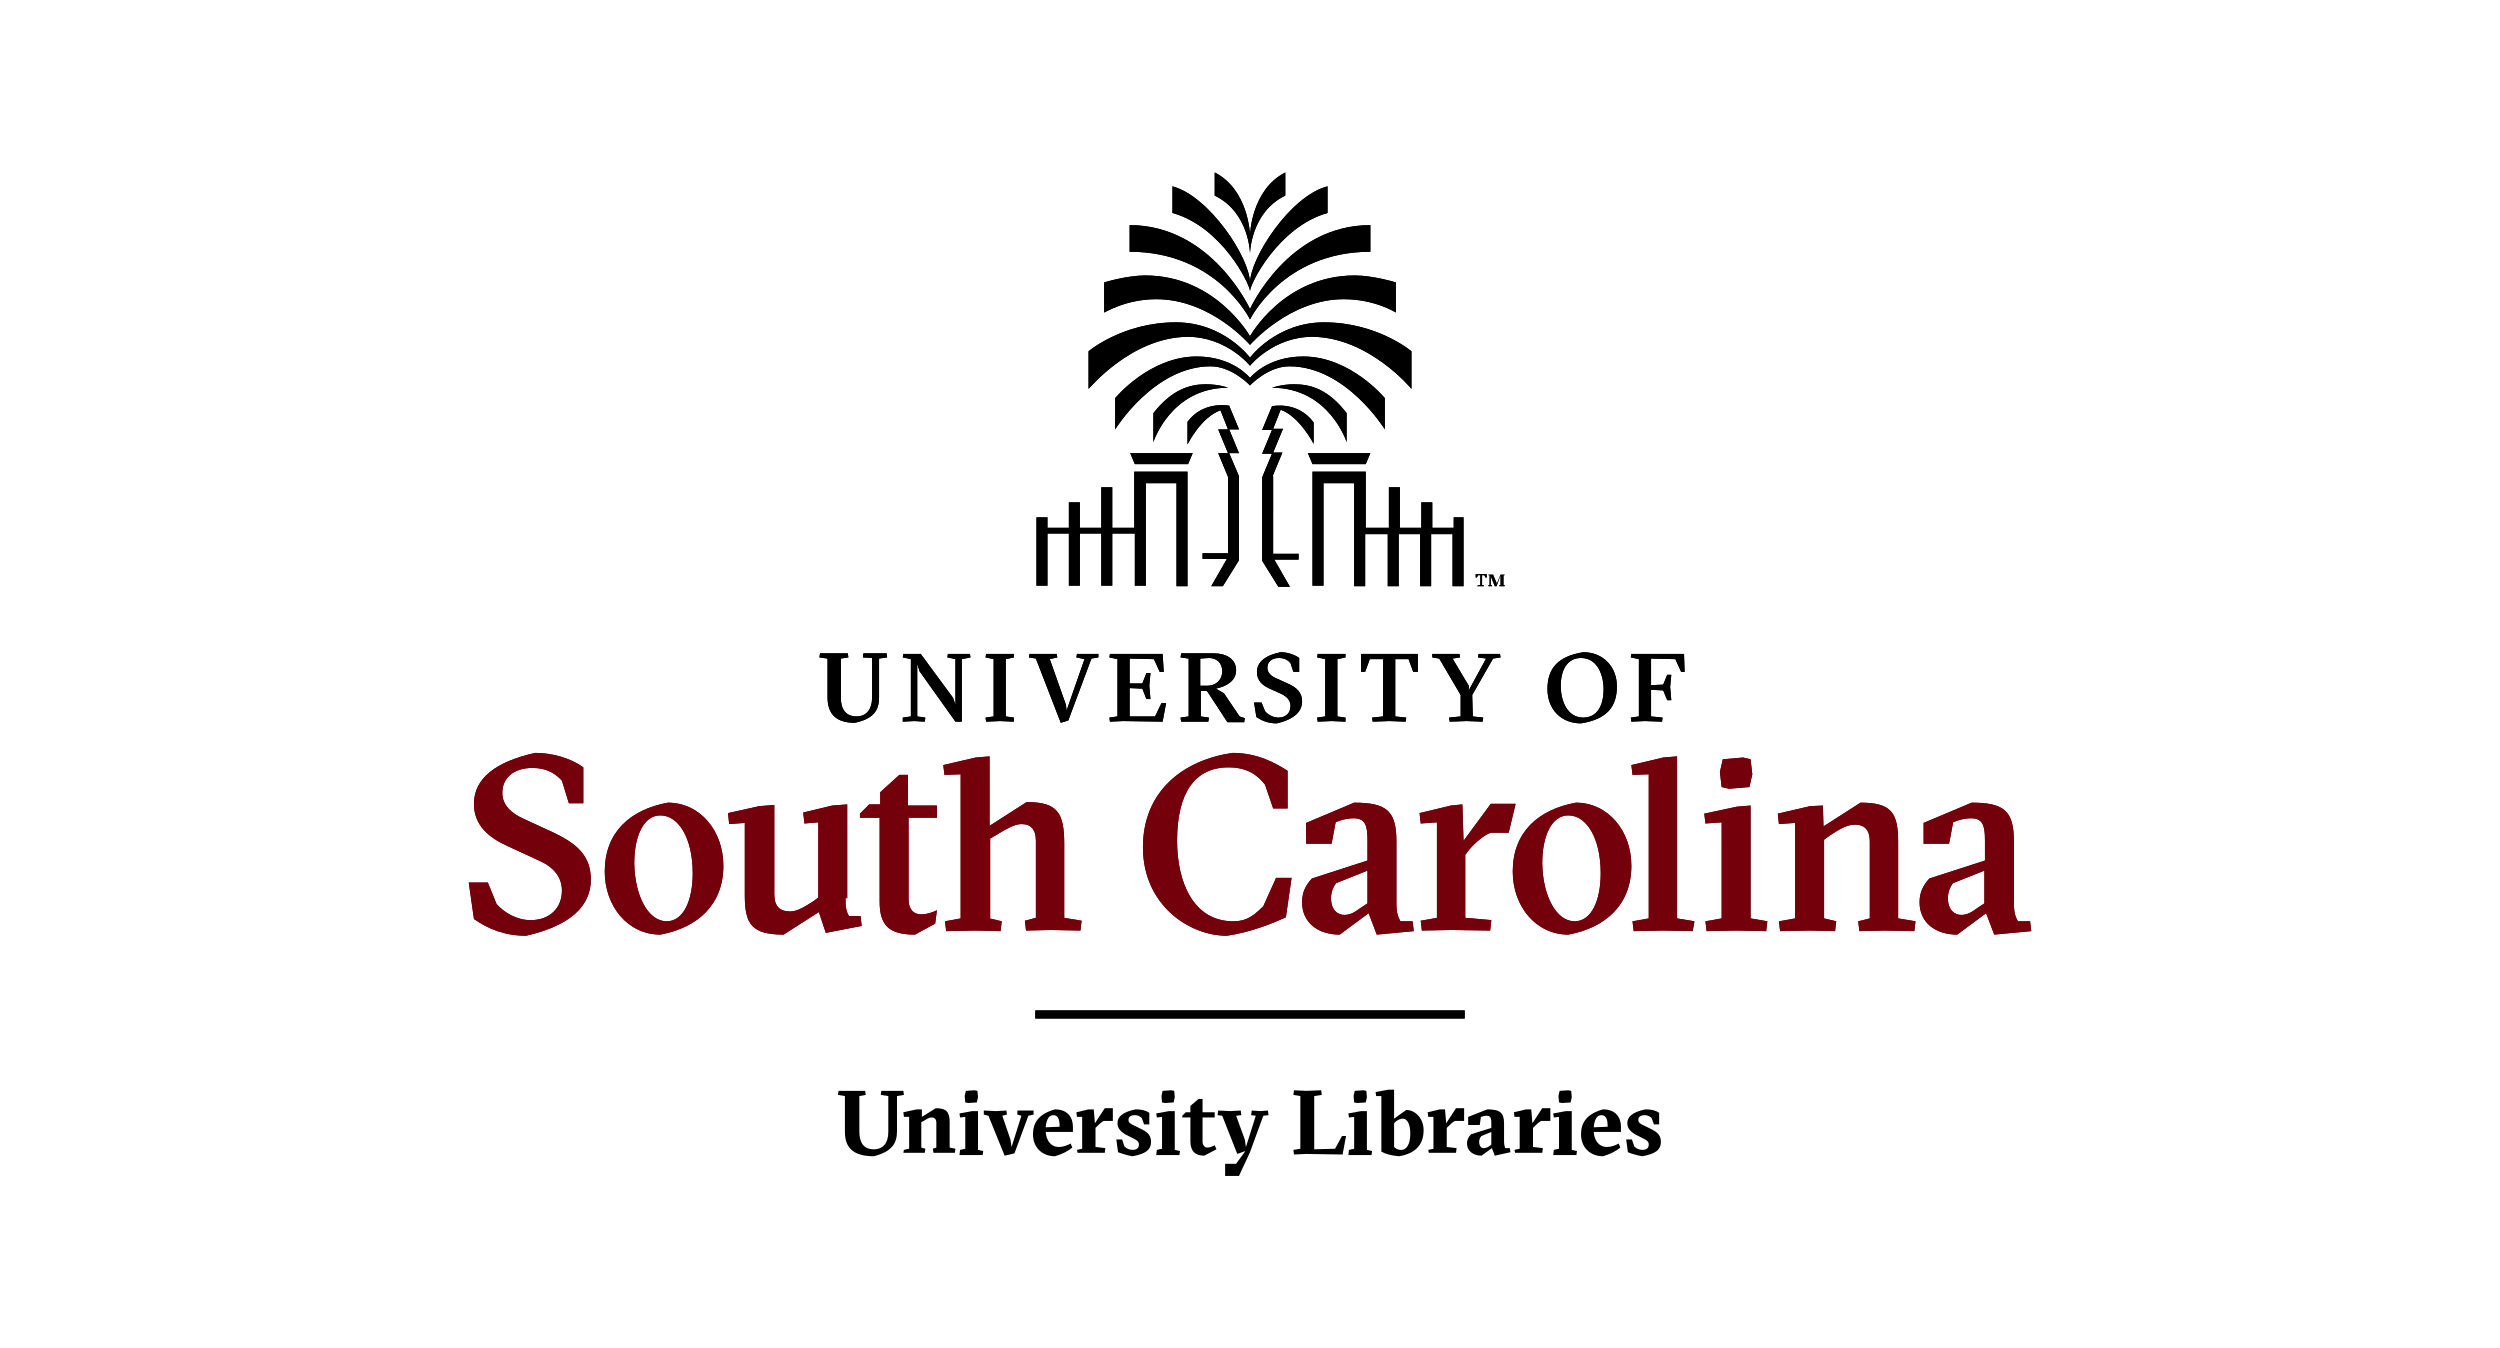 <?xml version="1.0" encoding="utf-8"?>
<!-- Generator: Adobe Illustrator 27.0.1, SVG Export Plug-In . SVG Version: 6.00 Build 0)  -->
<svg version="1.1" id="Layer_1" xmlns="http://www.w3.org/2000/svg" xmlns:xlink="http://www.w3.org/1999/xlink" x="0px" y="0px"
	 viewBox="0 0 432 233" style="enable-background:new 0 0 432 233;" xml:space="preserve">
<style type="text/css">
	.st0{fill:#73000A;}
	.st1{fill:#FFFFFF;}
</style>
<g>
	<path d="M146,195.6v-6.2l-1.2-0.2l0.1-0.7l2.1,0l2.5,0l0.1,0.7l-1.1,0.2v6.2c0,1.9,0.8,3,2.5,3c1.6,0,2.5-1.1,2.5-3v-6.2l-1.3-0.2
		l0.1-0.7l2,0l1.8,0l0.1,0.7l-1.2,0.2v6.1c0,2.1-0.9,3.5-4,4.3C147.2,199.8,146,198.1,146,195.6L146,195.6z"/>
	<path d="M156.2,198.7l0.9-0.2v-5.5l-0.9,0l-0.1-0.8l2.3-0.5l0.9,0l0,1.3l2.4-1.5c1.8,0,2.4,0.6,2.4,2.4v4.4l1,0.2l-0.1,0.7l-2,0
		l-1.7,0l-0.1-0.7l0.6-0.2v-4.3c0-0.6-0.3-0.9-0.8-0.9c-0.5,0-0.9,0.3-1.4,0.6l-0.4,0.2v4.4l0.7,0.2l-0.1,0.7l-1.7,0l-2,0
		L156.2,198.7L156.2,198.7z"/>
	<path d="M166.8,190.5l-0.1-1.1l0.2-0.9l1.5-0.1l0.5,0.1l0.1,1.1l-0.2,0.9l-1.5,0.1L166.8,190.5L166.8,190.5z M165.9,198.7l0.9-0.2
		V193l-0.9,0.1l-0.1-0.7l2.2-0.4l1,0v6.7l0.9,0.2l-0.1,0.7l-2,0l-2,0L165.9,198.7L165.9,198.7z"/>
	<polygon points="170.8,192.8 170,192.6 170,191.9 172.1,192 173.9,191.9 174,192.6 173.2,192.8 174.6,196.9 174.8,198.2 
		176.5,192.8 175.8,192.6 175.8,191.9 177.3,191.9 178.6,191.9 178.6,192.6 177.7,192.8 175.3,199.3 173.6,199.7 170.8,192.8 	"/>
	<path d="M183.1,194.7c0-1.2-0.2-2-1.1-2c-0.7,0-1.2,0.7-1.3,2.1L183.1,194.7L183.1,194.7z M185.3,195.6h-4.6
		c0.1,1.5,0.9,2.6,2.3,2.6c0.7,0,1.5-0.3,2-0.6l0.3,0.7c-0.9,0.7-1.7,1.1-3,1.5c-2.2,0-3.8-1.5-3.8-3.8c0-1.9,0.9-3.5,3.8-4.3
		c2.2,0,3.1,1.4,3.1,3V195.6L185.3,195.6z"/>
	<path d="M186.1,198.7l0.9-0.2v-5.5l-0.9,0l-0.1-0.8l2.1-0.5l0.9,0l0.2,2.4l1.7-2.6h1.4v2.2h-1.6c-0.4,0.2-0.8,0.6-1.2,1l-0.2,0.2
		v3.3l1.7,0.2l-0.1,0.8l-2.7,0l-2,0L186.1,198.7L186.1,198.7z"/>
	<path d="M193.2,199.1l-0.3-2.2h1l0.4,1.2c0.4,0.4,0.9,0.6,1.4,0.6c0.7,0,1.1-0.3,1.1-0.9c0-0.5-0.2-0.7-1-1.1l-1.2-0.6
		c-0.9-0.5-1.5-1.1-1.5-2c0-1.1,0.8-1.9,3.1-2.4c1.3,0,2,0.3,2.4,0.6v2h-0.9l-0.4-1.1c-0.2-0.2-0.6-0.5-1.2-0.5
		c-0.7,0-1.1,0.3-1.1,0.8c0,0.5,0.3,0.7,1.2,1.1l1.2,0.6c1,0.5,1.5,1.1,1.5,2.1c0,1.5-1.1,2.1-3.2,2.5
		C195,199.7,194,199.4,193.2,199.1L193.2,199.1z"/>
	<path d="M200.8,190.5l-0.1-1.1l0.2-0.9l1.5-0.1l0.5,0.1l0.1,1.1l-0.2,0.9l-1.5,0.1L200.8,190.5L200.8,190.5z M199.9,198.7l0.9-0.2
		V193l-0.9,0.1l-0.1-0.7l2.2-0.4l1,0v6.7l0.9,0.2l-0.1,0.7l-2,0l-2,0L199.9,198.7L199.9,198.7z"/>
	<path d="M205.7,197.2v-4.1h-1.4v-0.3l0.6-0.6h0.8v-1.1l1.4-1.2h0.7v2.3h2.1v0.9h-2.1v4.2c0,0.6,0.4,1,0.8,1c0.4,0,0.7-0.1,1.3-0.4
		l0.3,0.7l-2.1,1.1C206.5,199.7,205.7,198.9,205.7,197.2L205.7,197.2z"/>
	<polygon points="211.7,201.1 213.6,201.1 215.2,198.9 213.8,199.4 211.2,192.8 210.4,192.7 210.5,191.9 212.6,192 214.4,191.9 
		214.5,192.7 213.6,192.8 215.1,196.9 215.3,198.2 217,192.8 216.2,192.7 216.3,191.9 217.8,192 219.1,191.9 219.2,192.7 
		218.3,192.8 216,199.1 214.1,203.2 211.7,203.2 211.7,201.1 	"/>
	<polygon points="223.5,198.7 224.7,198.5 224.7,189.4 223.5,189.2 223.6,188.4 225.7,188.5 228.3,188.4 228.4,189.2 227.1,189.4 
		227.1,198.6 230.7,198.5 231.9,196.3 232.6,196.3 232,199.5 225.7,199.4 223.6,199.5 223.5,198.7 	"/>
	<path d="M234,190.5l-0.1-1.1l0.2-0.9l1.5-0.1l0.5,0.1l0.1,1.1l-0.2,0.9l-1.5,0.1L234,190.5L234,190.5z M233.1,198.7l0.9-0.2V193
		l-0.9,0.1l-0.1-0.7l2.2-0.4l1,0v6.7l0.9,0.2l-0.1,0.7l-2,0l-2,0L233.1,198.7L233.1,198.7z"/>
	<path d="M243.7,195.9c0-1.8-0.6-2.6-1.3-2.6c-0.4,0-0.8,0.2-1.2,0.5l-0.3,0.3v4.1c0.3,0.3,0.7,0.5,1.1,0.5
		C243,198.8,243.7,197.8,243.7,195.9L243.7,195.9z M238.7,199v-9.6l-0.9,0l-0.1-0.7l2.2-0.4l1,0v5l2.1-1.5c1.5,0,3,1.4,3,3.5
		c0,2.5-1.4,4-4.2,4.5C240.4,199.7,239.4,199.4,238.7,199L238.7,199z"/>
	<path d="M246.8,198.7l0.9-0.2v-5.5l-0.9,0l-0.1-0.8l2.1-0.5l0.9,0l0.2,2.4l1.7-2.6h1.4v2.2h-1.6c-0.4,0.2-0.8,0.6-1.2,1l-0.2,0.2
		v3.3l1.7,0.2l-0.1,0.8l-2.7,0l-2,0L246.8,198.7L246.8,198.7z"/>
	<path d="M257.3,198.1l0.4-0.3v-2.2l-1.7,0.7c-0.3,0.3-0.4,0.7-0.4,1c0,0.8,0.4,1.1,0.8,1.1C256.8,198.4,257.1,198.2,257.3,198.1
		L257.3,198.1z M253.5,197.6c0-0.7,0.3-1.2,0.7-1.6l3.5-1.1V194c0-1-0.3-1.2-0.8-1.2c-0.3,0-0.7,0.1-1,0.2l-0.2,1.4h-2V193l3.3-1.3
		c2.2,0,2.9,0.6,2.9,2.4v3.1c0,0.6,0.1,0.9,0.2,1.2h0.8l0.1,0.7l-2.7,0.6l-0.5-1.3l-1.8,1.3C254.6,199.7,253.5,198.9,253.5,197.6
		L253.5,197.6z"/>
	<path d="M261.7,198.7l0.9-0.2v-5.5l-0.9,0l-0.1-0.8l2.1-0.5l0.9,0l0.2,2.4l1.7-2.6h1.4v2.2h-1.6c-0.4,0.2-0.8,0.6-1.2,1l-0.2,0.2
		v3.3l1.7,0.2l-0.1,0.8l-2.7,0l-2,0L261.7,198.7L261.7,198.7z"/>
	<path d="M269.4,190.5l-0.1-1.1l0.2-0.9l1.5-0.1l0.5,0.1l0.1,1.1l-0.2,0.9l-1.5,0.1L269.4,190.5L269.4,190.5z M268.5,198.7l0.9-0.2
		V193l-0.9,0.1l-0.1-0.7l2.2-0.4l1,0v6.7l0.9,0.2l-0.1,0.7l-2,0l-2,0L268.5,198.7L268.5,198.7z"/>
	<path d="M277.8,194.7c0-1.2-0.2-2-1.1-2c-0.7,0-1.2,0.7-1.3,2.1L277.8,194.7L277.8,194.7z M280,195.6h-4.6c0.1,1.5,0.9,2.6,2.3,2.6
		c0.7,0,1.5-0.3,2-0.6l0.3,0.7c-0.9,0.7-1.7,1.1-3,1.5c-2.2,0-3.8-1.5-3.8-3.8c0-1.9,0.9-3.5,3.8-4.3c2.2,0,3.1,1.4,3.1,3V195.6
		L280,195.6z"/>
	<path d="M281.3,199.1l-0.3-2.2h1l0.4,1.2c0.4,0.4,0.9,0.6,1.4,0.6c0.7,0,1.1-0.3,1.1-0.9c0-0.5-0.2-0.7-1-1.1l-1.2-0.6
		c-0.9-0.5-1.5-1.1-1.5-2c0-1.1,0.8-1.9,3.1-2.4c1.3,0,2,0.3,2.4,0.6v2h-0.9l-0.4-1.1c-0.2-0.2-0.6-0.5-1.2-0.5
		c-0.7,0-1.1,0.3-1.1,0.8c0,0.5,0.3,0.7,1.2,1.1l1.2,0.6c1,0.5,1.5,1.1,1.5,2.1c0,1.5-1.1,2.1-3.2,2.5
		C283.1,199.7,282,199.4,281.3,199.1L281.3,199.1z"/>
	<polygon points="253.1,176 178.9,176 178.9,174.6 253.1,174.6 253.1,176 	"/>
	<path class="st0" d="M85.8,156.2c1.3,1.5,3.5,2.8,5.9,2.8c3.3,0,5.4-2.1,5.4-5.1c0-2.5-1.6-4.2-4.2-5.3l-5.2-2.4
		c-3.3-1.5-5.8-3.6-5.8-7.3c0-4.4,3.8-7.3,10.6-8.8c2.9,0,6.1,0.9,8.3,2.5v6.2h-2.5l-1.2-3.9c-1.1-1.2-2.6-2.2-5.1-2.2
		c-3.3,0-5.2,1.8-5.2,4.3c0,2.1,1.5,3.5,3.7,4.5l5.2,2.4c4,1.9,6.4,4,6.4,8.1c0,4.4-3.3,7.9-11.2,9.7c-3.7,0-6.6-1.2-9-2.9l-0.9-6.3
		h3.3L85.8,156.2L85.8,156.2z"/>
	<path class="st0" d="M115.2,159.2c2.9,0,4.5-3.6,4.5-8.3c0-6-2.4-10-5.6-10c-2.9,0-4.5,3.6-4.5,8.3
		C109.7,154.8,112,159.2,115.2,159.2L115.2,159.2z M125,149.6c0,6.7-4.4,10.7-10.9,11.9c-5.6,0-9.6-4.9-9.6-10.9
		c0-6.8,4.4-10.7,10.9-11.9C121,138.7,125,143.6,125,149.6L125,149.6z"/>
	<path class="st0" d="M146.1,155.2c0,1.8,0.2,2.4,0.6,3.1h2l0.2,1.7l-6.2,1.2l-1.2-3.6l-6.1,3.9c-5.5,0-6.7-1.8-6.7-6.8v-12.5
		l-2.7,0.2l-0.2-1.9l5.4-1.2l2.6-0.2v15.4c0,2.1,0.9,3,2.8,3c1.2,0,2.6-0.9,4-1.8l0.8-0.6v-13l-2.4,0.2l-0.2-1.9l5-1.2l2.6-0.2
		V155.2L146.1,155.2z"/>
	<path class="st0" d="M171,158.7l2.1,0.5l-0.2,1.7l-4.3-0.1l-5.1,0.1l-0.2-1.7l2.7-0.5v-24.9l-2.8,0.1l-0.2-1.7l5.6-1.3l2.4-0.2v12
		l6.4-4.1c5.3,0,6.5,1.8,6.5,7.2v12.8l3,0.5l-0.2,1.7l-5.1-0.1l-4.3,0.1l-0.2-1.7l1.9-0.5v-13.3c0-2-0.9-2.9-2.5-2.9
		c-1.2,0-2.7,0.9-4.2,1.8l-1.2,0.7V158.7L171,158.7z"/>
	<path class="st0" d="M223.2,151.6l-1,6.9c-2.4,1.1-6.1,2.6-10.2,3.2c-6.5,0-14.5-5.3-14.5-15.3c0-9.8,7.1-15.1,15.5-16.3
		c4.3,0,7.5,1.8,9.5,3.1v6.5H220l-1.4-4.1c-1.1-1.4-2.8-3-6.3-3c-5.9,0-8.9,4.5-8.9,12.7c0,7.1,2.8,13.9,9.7,13.9
		c2.7,0,3.9-1.4,5.2-2.6l2.2-4.9H223.2L223.2,151.6z"/>
	<path class="st0" d="M236.4,150.4l-5.5,2.2c-0.6,0.7-0.9,1.7-0.9,2.6c0,2.1,1.2,2.9,2.3,2.9c1.1,0,2-0.6,2.5-1l1.5-1V150.4
		L236.4,150.4z M234,138.7c5.7,0,7.3,1.5,7.3,6.7V156c0,1.8,0.3,2.5,0.7,3.2h2.1l0.2,1.7l-6.4,0.6l-1.4-3.7l-5,3.7
		c-3.8,0-6.5-2.1-6.5-5.6c0-1.7,0.6-2.9,1.7-4.1l9.6-3.1v-3.5c0-2.6-0.4-3.8-2.4-3.8c-1.1,0-2.3,0.3-3.1,0.7l-0.7,3.7h-4.4v-3.6
		L234,138.7L234,138.7z"/>
	<path class="st0" d="M252.9,145.3l4.7-6.4h4.3l-1.2,5h-3.1c-1,0.3-2.6,1.6-3.7,2.9l-0.7,0.9v10.9l4.5,0.4l-0.2,1.8l-6.7-0.1
		l-5.1,0.1l-0.2-1.7l2.8-0.5v-16.5l-2.8,0.2l-0.2-1.8l5.4-1.3l2-0.2L252.9,145.3L252.9,145.3z"/>
	<path class="st0" d="M272.1,159.2c2.9,0,4.5-3.6,4.5-8.3c0-6-2.4-10-5.6-10c-2.9,0-4.5,3.6-4.5,8.3
		C266.6,154.8,268.9,159.2,272.1,159.2L272.1,159.2z M281.9,149.6c0,6.7-4.4,10.7-10.9,11.9c-5.6,0-9.6-4.9-9.6-10.9
		c0-6.8,4.4-10.7,10.9-11.9C277.9,138.7,281.9,143.6,281.9,149.6L281.9,149.6z"/>
	<polygon class="st0" points="287.4,160.8 282.3,160.9 282.1,159.2 284.9,158.7 284.9,133.8 282.1,133.9 281.9,132.2 287.4,130.9 
		289.8,130.7 289.8,158.7 292.8,159.2 292.5,160.9 287.4,160.8 	"/>
	<path class="st0" d="M297.7,131.2l3.5-0.3l1.3,0.3l0.3,2.6l-0.5,2.2l-3.5,0.3l-1.3-0.3l-0.3-2.6L297.7,131.2L297.7,131.2z
		 M300,160.8l-5.1,0.1l-0.2-1.7l2.8-0.5v-16.6l-2.8,0.2l-0.2-1.7l5.6-1.2l2.4-0.2v19.5l2.9,0.5l-0.2,1.7L300,160.8L300,160.8z"/>
	<path class="st0" d="M312.7,160.8l-5.1,0.1l-0.2-1.7l2.8-0.5v-16.5l-2.8,0.2l-0.2-1.8l5.6-1.3l2.2-0.1l0.1,3.6l6.4-4.1
		c5.3,0,6.5,1.7,6.5,6.8v13.2l3,0.5l-0.2,1.7l-5.1-0.1l-4.4,0.1l-0.2-1.7l2-0.5v-13.3c0-2-0.9-2.9-2.6-2.9c-1.4,0-2.8,0.9-4.2,1.8
		l-1.1,0.8v13.6l2.1,0.5l-0.2,1.7L312.7,160.8L312.7,160.8z"/>
	<path class="st0" d="M343,150.4l-5.5,2.2c-0.6,0.7-0.9,1.7-0.9,2.6c0,2.1,1.2,2.9,2.3,2.9c1.1,0,2-0.6,2.5-1l1.5-1V150.4L343,150.4
		z M340.7,138.7c5.7,0,7.3,1.5,7.3,6.7V156c0,1.8,0.3,2.5,0.7,3.2h2.1l0.2,1.7l-6.4,0.6l-1.4-3.7l-5,3.7c-3.8,0-6.5-2.1-6.5-5.6
		c0-1.7,0.6-2.9,1.7-4.1l9.6-3.1v-3.5c0-2.6-0.4-3.8-2.4-3.8c-1.1,0-2.3,0.3-3.1,0.7l-0.7,3.7h-4.4v-3.6L340.7,138.7L340.7,138.7z"
		/>
	<path class="st0" d="M161.9,157.3c-0.9,0.4-1.7,0.7-2.7,0.7c-1.6,0-2.2-1.2-2.2-2.6v-14.1h4.9v-2.1h-5v-5.3h-1.5l-3.3,3v2.1h-1.9
		l-1.6,1.6v0.7h3.4v14.5c0,4.2,1.7,5.7,6.1,5.7l3.5-1.9L161.9,157.3L161.9,157.3z"/>
	<path d="M196.1,91.2h-3.9v-7h-1.9v7h-3.7v-4.4h-1.9v4.4h-3.7v-1.8h-1.9v11.8h1.9v-9h3.7v9h1.9v-9h3.7v9h1.9v-9h3.9v9h1.9V83.5h5.3
		v17.8h1.9V81.5h-9.2V91.2L196.1,91.2z M205.2,58.2c6.8,0,10.8,5,10.8,5s4-5,10.8-5c9.8,0.1,17.1,9,17.1,9v-6.5c0,0-5.9-5-15.1-5
		c-8.3,0-12.8,6.1-12.8,6.1s-4.5-6.1-12.8-6.1c-9.2,0-15.1,5-15.1,5v6.5C188.2,67.2,195.4,58.3,205.2,58.2L205.2,58.2z M208.4,66.4
		c-2.8,0-5.9,0.9-9.1,5v5c0,0,3-9.4,12.9-9.4C212.3,67,210.6,66.4,208.4,66.4L208.4,66.4z M196.1,80.2h9.2l0.8-1.9h-10.8L196.1,80.2
		L196.1,80.2z M216,43.8c0,0,0.1-7.1,6.1-10c0-2.3,0-4,0-4c-5.9,3-6.1,10.8-6.1,10.8s-0.2-7.8-6.1-10.8c0,0,0,1.7,0,4
		C215.9,36.7,216,43.8,216,43.8L216,43.8z M199.8,51.7c9.5,0,16.2,7.9,16.2,7.9s6.8-7.9,16.2-7.9c5.4,0,9,2.3,9,2.3l0-5.2
		c0,0-3.9-1.2-7.1-1.2c-12.3,0-18.1,10.5-18.1,10.5s-5.9-10.5-18.1-10.5c-3.2,0-7.1,1.2-7.1,1.2l0,5.2
		C190.8,54.1,194.4,51.7,199.8,51.7L199.8,51.7z M212.4,78.3h1.7l-1.7-4.1h1.7l-1.7-4.1c0,0-4.5-0.9-7.2,2.8v3.9
		c0,0,2.3-4.7,5.7-5.9l1.3,3.3h-1.7l1.7,4.1h-1.7l1.7,4.1h0v13.2h-4.4v1h4.2l-2.7,4.7h2l2.8-4.5V82.3h0L212.4,78.3L212.4,78.3z
		 M216,55.2c0,0,5.7-11.7,20.8-11.7v-4.6c-14.3,0-20.8,14.5-20.8,14.5s-6.6-14.5-20.8-14.5v4.6C210.3,43.5,216,55.2,216,55.2
		L216,55.2z M216,50.3c0-1.2,4.9-11.1,13.4-13.5c0-0.6,0-4.6,0-4.6c-6.4,1.6-13.4,12.4-13.4,16.7c0-4.3-7-15-13.4-16.7
		c0,0,0,4,0,4.6C211.2,39.2,216,49.2,216,50.3L216,50.3z M251.2,89.4v1.8h-3.7v-4.4h-1.9v4.4h-3.7v-7h-1.9v7H236v-9.7h-9.2v19.7h1.9
		V83.5h5.3v17.8h1.9v-9h3.9v9h1.9v-9h3.7v9h1.9v-9h3.7v9h1.9V89.4H251.2L251.2,89.4z M236,80.2l0.8-1.9H226l0.8,1.9H236L236,80.2z
		 M219.8,67c9.9,0,12.9,9.4,12.9,9.4v-5c-3.2-4.2-6.3-5-9.1-5C221.5,66.4,219.8,67,219.8,67L219.8,67z M219.9,82.3L219.9,82.3
		l1.7-4.1H220l1.7-4.1H220l1.3-3.3c3.3,1.2,5.7,5.9,5.7,5.9V73c-2.8-3.8-7.2-2.8-7.2-2.8l-1.7,4.1h1.7l-1.7,4.1h1.7l-1.7,4.1h0v14.4
		l2.8,4.5h2l-2.7-4.7h4.2v-1h-4.4V82.3L219.9,82.3z M239.3,74.2v-5.4c0,0-5.9-7.2-14.1-7.2c-6.3,0-9.2,3.7-9.2,3.7s-2.9-3.7-9.2-3.7
		c-8.2,0-14.1,7.2-14.1,7.2v5.4c0,0,6.7-10.9,16.5-10.9c3.7,0,6.8,3.3,6.8,3.3s3.1-3.3,6.8-3.3C232.6,63.3,239.3,74.2,239.3,74.2
		L239.3,74.2z"/>
	<path d="M257.2,101.1l0.2,0v-1.7l-0.2,0l0-0.1l0.3,0l0.5,0l0.6,1.4v0.3l0.7-1.7l0.4,0l0.3,0l0,0.1l-0.2,0v1.7l0.2,0l0,0.2l-0.4,0
		l-0.5,0l0-0.2l0.2,0v-1.3l0-0.4l-0.7,1.9h-0.3l-0.6-1.5l-0.1-0.4v1.7l0.2,0l0,0.2l-0.3,0l-0.3,0L257.2,101.1L257.2,101.1z
		 M255.5,101.1l0.3,0v-1.7l-0.4,0l-0.2,0.4h-0.2v-0.6l1,0l0.9,0v0.6h-0.2l-0.2-0.4l-0.4,0v1.7l0.3,0l0,0.2l-0.6,0l-0.6,0
		L255.5,101.1L255.5,101.1z"/>
	<path d="M149.1,113.6l0.1-0.7l2.1,0l1.9,0l0.1,0.7l-1.4,0.2v6.7c0,2.2-0.9,3.7-4.2,4.4c-3.5,0-4.7-1.8-4.7-4.4v-6.7l-1.4-0.2
		l0.1-0.7l2.3,0l2.5,0l0.1,0.7l-1.3,0.2v6.8c0,2,0.9,3.2,2.7,3.2c1.7,0,2.7-1.2,2.7-3.3v-6.8L149.1,113.6L149.1,113.6z"/>
	<polygon points="158.5,123.8 159.9,124 159.8,124.7 158,124.6 156,124.7 156,124 157.4,123.8 157.4,113.9 156,113.6 156.1,113 
		157.6,113 159.1,113 164.7,120.6 165.1,121.8 165.1,113.9 163.7,113.6 163.8,113 165.6,113 167.6,113 167.7,113.6 166.2,113.9 
		166.2,124.7 165.1,124.7 158.9,116 158.5,114.7 158.5,123.8 	"/>
	<polygon points="172.8,124.6 170.4,124.7 170.3,124 171.7,123.8 171.7,113.9 170.3,113.6 170.4,113 172.8,113 175.2,113 
		175.2,113.6 173.8,113.9 173.8,123.8 175.2,124 175.2,124.7 172.8,124.6 	"/>
	<polygon points="183.3,124.9 179,113.8 177.8,113.6 177.9,113 180.5,113 182.6,113 182.7,113.6 181.4,113.9 184.2,121.8 
		184.3,122.8 187.4,113.9 186,113.6 186.1,113 188,113 189.8,113 189.8,113.6 188.6,113.8 184.6,124.5 183.3,124.9 	"/>
	<polygon points="200.9,113 201.1,116.1 200.4,116.1 199.4,113.9 195.2,113.8 195.2,118.1 197.4,118.1 198.1,116.3 198.8,116.3 
		198.6,118.5 198.8,120.8 198.1,120.8 197.4,119 195.2,118.9 195.2,123.8 199.6,123.8 200.7,121.5 201.5,121.5 200.9,124.7 
		194.1,124.6 191.8,124.7 191.7,124 193.1,123.8 193.1,113.9 191.7,113.6 191.8,113 194.1,113 200.9,113 	"/>
	<path d="M207.5,118.5h1.1c1.5,0,2.6-1,2.6-2.5c0-1.5-1-2.3-2.3-2.3l-1.5,0.1V118.5L207.5,118.5z M207.5,119.3v4.5l1.4,0.2l-0.1,0.7
		l-2.3,0l-2.4,0L204,124l1.4-0.2v-10l-1.4-0.2l0.1-0.7l2.4,0l3.3,0c2.1,0,3.8,1,3.8,2.9c0,1.9-1.7,2.8-3.5,3.2l1.4,0.8l2.7,4
		l0.9,0.3l-0.1,0.7l-1.6,0l-1.3,0l-3.4-5.2l-0.2-0.2H207.5L207.5,119.3z"/>
	<path d="M218.6,122.9c0.5,0.6,1.4,1.1,2.3,1.1c1.3,0,2.1-0.8,2.1-2c0-1-0.6-1.6-1.6-2.1l-2-0.9c-1.3-0.6-2.2-1.4-2.2-2.9
		c0-1.7,1.5-2.9,4.1-3.4c1.1,0,2.4,0.4,3.2,1v2.4h-1l-0.5-1.5c-0.4-0.5-1-0.9-2-0.9c-1.3,0-2,0.7-2,1.7c0,0.8,0.6,1.4,1.5,1.8l2,0.9
		c1.6,0.7,2.5,1.6,2.5,3.1c0,1.7-1.3,3.1-4.4,3.8c-1.5,0-2.6-0.5-3.5-1.1l-0.4-2.5h1.3L218.6,122.9L218.6,122.9z"/>
	<polygon points="230.1,124.6 227.7,124.7 227.6,124 229,123.8 229,113.9 227.6,113.6 227.7,113 230.1,113 232.5,113 232.5,113.6 
		231.1,113.9 231.1,123.8 232.5,124 232.5,124.7 230.1,124.6 	"/>
	<polygon points="242.9,124.7 240.1,124.6 237.2,124.7 237.1,124 239,123.8 239,113.9 236.7,113.9 235.9,116.1 235.2,116.1 
		235.2,113 240.1,113 245,113 245,116.1 244.2,116.1 243.4,113.9 241.1,113.9 241.1,123.8 243,124 242.9,124.7 	"/>
	<polygon points="254.4,120.1 254.5,123.8 256.3,124 256.2,124.7 253.4,124.6 250.5,124.7 250.4,124 252.4,123.8 252.4,120.1 
		248.7,113.8 247.5,113.6 247.5,113 249.9,113 252.2,113 252.3,113.6 251,113.8 253.8,118.5 253.8,119.3 256.8,113.8 255.4,113.6 
		255.5,113 257.4,113 259.2,113 259.3,113.6 258,113.8 254.4,120.1 	"/>
	<path d="M273.6,124c2.4,0,3.5-2.1,3.5-4.9c0-2.5-1.1-5.4-3.9-5.4c-2.4,0-3.5,2.1-3.5,4.8C269.7,121.1,270.8,124,273.6,124
		L273.6,124z M279.4,118.6c0,3.7-1.9,5.7-6.2,6.4c-3.5,0-5.8-2.5-5.8-5.9c0-3.7,1.9-5.7,6.2-6.4C277,112.7,279.4,115.2,279.4,118.6
		L279.4,118.6z"/>
	<polygon points="281.9,124.7 281.8,124 283.2,123.8 283.2,113.9 281.8,113.6 281.9,113 284.2,113 291,113 291.1,116.1 290.5,116.1 
		289.5,113.9 285.3,113.8 285.3,118.4 287.4,118.3 288.1,116.6 288.8,116.6 288.6,118.7 288.8,121 288.1,121 287.4,119.3 
		285.3,119.2 285.3,123.8 287.3,124 287.2,124.7 284.2,124.6 281.9,124.7 	"/>
	<polygon points="253.1,176 178.9,176 178.9,174.6 253.1,174.6 253.1,176 	"/>
	<path class="st0" d="M85.8,156.2c1.3,1.5,3.5,2.8,5.9,2.8c3.3,0,5.4-2.1,5.4-5.1c0-2.5-1.6-4.2-4.2-5.3l-5.2-2.4
		c-3.3-1.5-5.8-3.6-5.8-7.3c0-4.4,3.8-7.3,10.6-8.8c2.9,0,6.1,0.9,8.3,2.5v6.2h-2.5l-1.2-3.9c-1.1-1.2-2.6-2.2-5.1-2.2
		c-3.3,0-5.2,1.8-5.2,4.3c0,2.1,1.5,3.5,3.7,4.5l5.2,2.4c4,1.9,6.4,4,6.4,8.1c0,4.4-3.3,7.9-11.2,9.7c-3.7,0-6.6-1.2-9-2.9l-0.9-6.3
		h3.3L85.8,156.2L85.8,156.2z"/>
	<path class="st0" d="M115.2,159.2c2.9,0,4.5-3.6,4.5-8.3c0-6-2.4-10-5.6-10c-2.9,0-4.5,3.6-4.5,8.3
		C109.7,154.8,112,159.2,115.2,159.2L115.2,159.2z M125,149.6c0,6.7-4.4,10.7-10.9,11.9c-5.6,0-9.6-4.9-9.6-10.9
		c0-6.8,4.4-10.7,10.9-11.9C121,138.7,125,143.6,125,149.6L125,149.6z"/>
	<path class="st0" d="M146.1,155.2c0,1.8,0.2,2.4,0.6,3.1h2l0.2,1.7l-6.2,1.2l-1.2-3.6l-6.1,3.9c-5.5,0-6.7-1.8-6.7-6.8v-12.5
		l-2.7,0.2l-0.2-1.9l5.4-1.2l2.6-0.2v15.4c0,2.1,0.9,3,2.8,3c1.2,0,2.6-0.9,4-1.8l0.8-0.6v-13l-2.4,0.2l-0.2-1.9l5-1.2l2.6-0.2
		V155.2L146.1,155.2z"/>
	<path class="st0" d="M171,158.7l2.1,0.5l-0.2,1.7l-4.3-0.1l-5.1,0.1l-0.2-1.7l2.7-0.5v-24.9l-2.8,0.1l-0.2-1.7l5.6-1.3l2.4-0.2v12
		l6.4-4.1c5.3,0,6.5,1.8,6.5,7.2v12.8l3,0.5l-0.2,1.7l-5.1-0.1l-4.3,0.1l-0.2-1.7l1.9-0.5v-13.3c0-2-0.9-2.9-2.5-2.9
		c-1.2,0-2.7,0.9-4.2,1.8l-1.2,0.7V158.7L171,158.7z"/>
	<path class="st0" d="M223.2,151.6l-1,6.9c-2.4,1.1-6.1,2.6-10.2,3.2c-6.5,0-14.5-5.3-14.5-15.3c0-9.8,7.1-15.1,15.5-16.3
		c4.3,0,7.5,1.8,9.5,3.1v6.5H220l-1.4-4.1c-1.1-1.4-2.8-3-6.3-3c-5.9,0-8.9,4.5-8.9,12.7c0,7.1,2.8,13.9,9.7,13.9
		c2.7,0,3.9-1.4,5.2-2.6l2.2-4.9H223.2L223.2,151.6z"/>
	<path class="st0" d="M236.4,150.4l-5.5,2.2c-0.6,0.7-0.9,1.7-0.9,2.6c0,2.1,1.2,2.9,2.3,2.9c1.1,0,2-0.6,2.5-1l1.5-1V150.4
		L236.4,150.4z M234,138.7c5.7,0,7.3,1.5,7.3,6.7V156c0,1.8,0.3,2.5,0.7,3.2h2.1l0.2,1.7l-6.4,0.6l-1.4-3.7l-5,3.7
		c-3.8,0-6.5-2.1-6.5-5.6c0-1.7,0.6-2.9,1.7-4.1l9.6-3.1v-3.5c0-2.6-0.4-3.8-2.4-3.8c-1.1,0-2.3,0.3-3.1,0.7l-0.7,3.7h-4.4v-3.6
		L234,138.7L234,138.7z"/>
	<path class="st0" d="M252.9,145.3l4.7-6.4h4.3l-1.2,5h-3.1c-1,0.3-2.6,1.6-3.7,2.9l-0.7,0.9v10.9l4.5,0.4l-0.2,1.8l-6.7-0.1
		l-5.1,0.1l-0.2-1.7l2.8-0.5v-16.5l-2.8,0.2l-0.2-1.8l5.4-1.3l2-0.2L252.9,145.3L252.9,145.3z"/>
	<path class="st0" d="M272.1,159.2c2.9,0,4.5-3.6,4.5-8.3c0-6-2.4-10-5.6-10c-2.9,0-4.5,3.6-4.5,8.3
		C266.6,154.8,268.9,159.2,272.1,159.2L272.1,159.2z M281.9,149.6c0,6.7-4.4,10.7-10.9,11.9c-5.6,0-9.6-4.9-9.6-10.9
		c0-6.8,4.4-10.7,10.9-11.9C277.9,138.7,281.9,143.6,281.9,149.6L281.9,149.6z"/>
	<polygon class="st0" points="287.4,160.8 282.3,160.9 282.1,159.2 284.9,158.7 284.9,133.8 282.1,133.9 281.9,132.2 287.4,130.9 
		289.8,130.7 289.8,158.7 292.8,159.2 292.5,160.9 287.4,160.8 	"/>
	<path class="st0" d="M297.7,131.2l3.5-0.3l1.3,0.3l0.3,2.6l-0.5,2.2l-3.5,0.3l-1.3-0.3l-0.3-2.6L297.7,131.2L297.7,131.2z
		 M300,160.8l-5.1,0.1l-0.2-1.7l2.8-0.5v-16.6l-2.8,0.2l-0.2-1.7l5.6-1.2l2.4-0.2v19.5l2.9,0.5l-0.2,1.7L300,160.8L300,160.8z"/>
	<path class="st0" d="M312.7,160.8l-5.1,0.1l-0.2-1.7l2.8-0.5v-16.5l-2.8,0.2l-0.2-1.8l5.6-1.3l2.2-0.1l0.1,3.6l6.4-4.1
		c5.3,0,6.5,1.7,6.5,6.8v13.2l3,0.5l-0.2,1.7l-5.1-0.1l-4.4,0.1l-0.2-1.7l2-0.5v-13.3c0-2-0.9-2.9-2.6-2.9c-1.4,0-2.8,0.9-4.2,1.8
		l-1.1,0.8v13.6l2.1,0.5l-0.2,1.7L312.7,160.8L312.7,160.8z"/>
	<path class="st0" d="M343,150.4l-5.5,2.2c-0.6,0.7-0.9,1.7-0.9,2.6c0,2.1,1.2,2.9,2.3,2.9c1.1,0,2-0.6,2.5-1l1.5-1V150.4L343,150.4
		z M340.7,138.7c5.7,0,7.3,1.5,7.3,6.7V156c0,1.8,0.3,2.5,0.7,3.2h2.1l0.2,1.7l-6.4,0.6l-1.4-3.7l-5,3.7c-3.8,0-6.5-2.1-6.5-5.6
		c0-1.7,0.6-2.9,1.7-4.1l9.6-3.1v-3.5c0-2.6-0.4-3.8-2.4-3.8c-1.1,0-2.3,0.3-3.1,0.7l-0.7,3.7h-4.4v-3.6L340.7,138.7L340.7,138.7z"
		/>
	<path class="st0" d="M161.9,157.3c-0.9,0.4-1.7,0.7-2.7,0.7c-1.6,0-2.2-1.2-2.2-2.6v-14.1h4.9v-2.1h-5v-5.3h-1.5l-3.3,3v2.1h-1.9
		l-1.6,1.6v0.7h3.4v14.5c0,4.2,1.7,5.7,6.1,5.7l3.5-1.9L161.9,157.3L161.9,157.3z"/>
	<path d="M196.1,91.2h-3.9v-7h-1.9v7h-3.7v-4.4h-1.9v4.4h-3.7v-1.8h-1.9v11.8h1.9v-9h3.7v9h1.9v-9h3.7v9h1.9v-9h3.9v9h1.9V83.5h5.3
		v17.8h1.9V81.5h-9.2V91.2L196.1,91.2z M205.2,58.2c6.8,0,10.8,5,10.8,5s4-5,10.8-5c9.8,0.1,17.1,9,17.1,9v-6.5c0,0-5.9-5-15.1-5
		c-8.3,0-12.8,6.1-12.8,6.1s-4.5-6.1-12.8-6.1c-9.2,0-15.1,5-15.1,5v6.5C188.2,67.2,195.4,58.3,205.2,58.2L205.2,58.2z M208.4,66.4
		c-2.8,0-5.9,0.9-9.1,5v5c0,0,3-9.4,12.9-9.4C212.3,67,210.6,66.4,208.4,66.4L208.4,66.4z M196.1,80.2h9.2l0.8-1.9h-10.8L196.1,80.2
		L196.1,80.2z M216,43.8c0,0,0.1-7.1,6.1-10c0-2.3,0-4,0-4c-5.9,3-6.1,10.8-6.1,10.8s-0.2-7.8-6.1-10.8c0,0,0,1.7,0,4
		C215.9,36.7,216,43.8,216,43.8L216,43.8z M199.8,51.7c9.5,0,16.2,7.9,16.2,7.9s6.8-7.9,16.2-7.9c5.4,0,9,2.3,9,2.3l0-5.2
		c0,0-3.9-1.2-7.1-1.2c-12.3,0-18.1,10.5-18.1,10.5s-5.9-10.5-18.1-10.5c-3.2,0-7.1,1.2-7.1,1.2l0,5.2
		C190.8,54.1,194.4,51.7,199.8,51.7L199.8,51.7z M212.4,78.3h1.7l-1.7-4.1h1.7l-1.7-4.1c0,0-4.5-0.9-7.2,2.8v3.9
		c0,0,2.3-4.7,5.7-5.9l1.3,3.3h-1.7l1.7,4.1h-1.7l1.7,4.1h0v13.2h-4.4v1h4.2l-2.7,4.7h2l2.8-4.5V82.3h0L212.4,78.3L212.4,78.3z
		 M216,55.2c0,0,5.7-11.7,20.8-11.7v-4.6c-14.3,0-20.8,14.5-20.8,14.5s-6.6-14.5-20.8-14.5v4.6C210.3,43.5,216,55.2,216,55.2
		L216,55.2z M216,50.3c0-1.2,4.9-11.1,13.4-13.5c0-0.6,0-4.6,0-4.6c-6.4,1.6-13.4,12.4-13.4,16.7c0-4.3-7-15-13.4-16.7
		c0,0,0,4,0,4.6C211.2,39.2,216,49.2,216,50.3L216,50.3z M251.2,89.4v1.8h-3.7v-4.4h-1.9v4.4h-3.7v-7h-1.9v7H236v-9.7h-9.2v19.7h1.9
		V83.5h5.3v17.8h1.9v-9h3.9v9h1.9v-9h3.7v9h1.9v-9h3.7v9h1.9V89.4H251.2L251.2,89.4z M236,80.2l0.8-1.9H226l0.8,1.9H236L236,80.2z
		 M219.8,67c9.9,0,12.9,9.4,12.9,9.4v-5c-3.2-4.2-6.3-5-9.1-5C221.5,66.4,219.8,67,219.8,67L219.8,67z M219.9,82.3L219.9,82.3
		l1.7-4.1H220l1.7-4.1H220l1.3-3.3c3.3,1.2,5.7,5.9,5.7,5.9V73c-2.8-3.8-7.2-2.8-7.2-2.8l-1.7,4.1h1.7l-1.7,4.1h1.7l-1.7,4.1h0v14.4
		l2.8,4.5h2l-2.7-4.7h4.2v-1h-4.4V82.3L219.9,82.3z M239.3,74.2v-5.4c0,0-5.9-7.2-14.1-7.2c-6.3,0-9.2,3.7-9.2,3.7s-2.9-3.7-9.2-3.7
		c-8.2,0-14.1,7.2-14.1,7.2v5.4c0,0,6.7-10.9,16.5-10.9c3.7,0,6.8,3.3,6.8,3.3s3.1-3.3,6.8-3.3C232.6,63.3,239.3,74.2,239.3,74.2
		L239.3,74.2z"/>
	<path d="M257.2,101.1l0.2,0v-1.7l-0.2,0l0-0.1l0.3,0l0.5,0l0.6,1.4v0.3l0.7-1.7l0.4,0l0.3,0l0,0.1l-0.2,0v1.7l0.2,0l0,0.2l-0.4,0
		l-0.5,0l0-0.2l0.2,0v-1.3l0-0.4l-0.7,1.9h-0.3l-0.6-1.5l-0.1-0.4v1.7l0.2,0l0,0.2l-0.3,0l-0.3,0L257.2,101.1L257.2,101.1z
		 M255.5,101.1l0.3,0v-1.7l-0.4,0l-0.2,0.4h-0.2v-0.6l1,0l0.9,0v0.6h-0.2l-0.2-0.4l-0.4,0v1.7l0.3,0l0,0.2l-0.6,0l-0.6,0
		L255.5,101.1L255.5,101.1z"/>
	<path d="M149.1,113.6l0.1-0.7l2.1,0l1.9,0l0.1,0.7l-1.4,0.2v6.7c0,2.2-0.9,3.7-4.2,4.4c-3.5,0-4.7-1.8-4.7-4.4v-6.7l-1.4-0.2
		l0.1-0.7l2.3,0l2.5,0l0.1,0.7l-1.3,0.2v6.8c0,2,0.9,3.2,2.7,3.2c1.7,0,2.7-1.2,2.7-3.3v-6.8L149.1,113.6L149.1,113.6z"/>
	<polygon points="158.5,123.8 159.9,124 159.8,124.7 158,124.6 156,124.7 156,124 157.4,123.8 157.4,113.9 156,113.6 156.1,113 
		157.6,113 159.1,113 164.7,120.6 165.1,121.8 165.1,113.9 163.7,113.6 163.8,113 165.6,113 167.6,113 167.7,113.6 166.2,113.9 
		166.2,124.7 165.1,124.7 158.9,116 158.5,114.7 158.5,123.8 	"/>
	<polygon points="172.8,124.6 170.4,124.7 170.3,124 171.7,123.8 171.7,113.9 170.3,113.6 170.4,113 172.8,113 175.2,113 
		175.2,113.6 173.8,113.9 173.8,123.8 175.2,124 175.2,124.7 172.8,124.6 	"/>
	<polygon points="183.3,124.9 179,113.8 177.8,113.6 177.9,113 180.5,113 182.6,113 182.7,113.6 181.4,113.9 184.2,121.8 
		184.3,122.8 187.4,113.9 186,113.6 186.1,113 188,113 189.8,113 189.8,113.6 188.6,113.8 184.6,124.5 183.3,124.9 	"/>
	<polygon points="200.9,113 201.1,116.1 200.4,116.1 199.4,113.9 195.2,113.8 195.2,118.1 197.4,118.1 198.1,116.3 198.8,116.3 
		198.6,118.5 198.8,120.8 198.1,120.8 197.4,119 195.2,118.9 195.2,123.8 199.6,123.8 200.7,121.5 201.5,121.5 200.9,124.7 
		194.1,124.6 191.8,124.7 191.7,124 193.1,123.8 193.1,113.9 191.7,113.6 191.8,113 194.1,113 200.9,113 	"/>
	<path d="M207.5,118.5h1.1c1.5,0,2.6-1,2.6-2.5c0-1.5-1-2.3-2.3-2.3l-1.5,0.1V118.5L207.5,118.5z M207.5,119.3v4.5l1.4,0.2l-0.1,0.7
		l-2.3,0l-2.4,0L204,124l1.4-0.2v-10l-1.4-0.2l0.1-0.7l2.4,0l3.3,0c2.1,0,3.8,1,3.8,2.9c0,1.9-1.7,2.8-3.5,3.2l1.4,0.8l2.7,4
		l0.9,0.3l-0.1,0.7l-1.6,0l-1.3,0l-3.4-5.2l-0.2-0.2H207.5L207.5,119.3z"/>
	<path d="M218.6,122.9c0.5,0.6,1.4,1.1,2.3,1.1c1.3,0,2.1-0.8,2.1-2c0-1-0.6-1.6-1.6-2.1l-2-0.9c-1.3-0.6-2.2-1.4-2.2-2.9
		c0-1.7,1.5-2.9,4.1-3.4c1.1,0,2.4,0.4,3.2,1v2.4h-1l-0.5-1.5c-0.4-0.5-1-0.9-2-0.9c-1.3,0-2,0.7-2,1.7c0,0.8,0.6,1.4,1.5,1.8l2,0.9
		c1.6,0.7,2.5,1.6,2.5,3.1c0,1.7-1.3,3.1-4.4,3.8c-1.5,0-2.6-0.5-3.5-1.1l-0.4-2.5h1.3L218.6,122.9L218.6,122.9z"/>
	<polygon points="230.1,124.6 227.7,124.7 227.6,124 229,123.8 229,113.9 227.6,113.6 227.7,113 230.1,113 232.5,113 232.5,113.6 
		231.1,113.9 231.1,123.8 232.5,124 232.5,124.7 230.1,124.6 	"/>
	<polygon points="242.9,124.7 240.1,124.6 237.2,124.7 237.1,124 239,123.8 239,113.9 236.7,113.9 235.9,116.1 235.2,116.1 
		235.2,113 240.1,113 245,113 245,116.1 244.2,116.1 243.4,113.9 241.1,113.9 241.1,123.8 243,124 242.9,124.7 	"/>
	<polygon points="254.4,120.1 254.5,123.8 256.3,124 256.2,124.7 253.4,124.6 250.5,124.7 250.4,124 252.4,123.8 252.4,120.1 
		248.7,113.8 247.5,113.6 247.5,113 249.9,113 252.2,113 252.3,113.6 251,113.8 253.8,118.5 253.8,119.3 256.8,113.8 255.4,113.6 
		255.5,113 257.4,113 259.2,113 259.3,113.6 258,113.8 254.4,120.1 	"/>
	<path d="M273.6,124c2.4,0,3.5-2.1,3.5-4.9c0-2.5-1.1-5.4-3.9-5.4c-2.4,0-3.5,2.1-3.5,4.8C269.7,121.1,270.8,124,273.6,124
		L273.6,124z M279.4,118.6c0,3.7-1.9,5.7-6.2,6.4c-3.5,0-5.8-2.5-5.8-5.9c0-3.7,1.9-5.7,6.2-6.4C277,112.7,279.4,115.2,279.4,118.6
		L279.4,118.6z"/>
	<polygon points="281.9,124.7 281.8,124 283.2,123.8 283.2,113.9 281.8,113.6 281.9,113 284.2,113 291,113 291.1,116.1 290.5,116.1 
		289.5,113.9 285.3,113.8 285.3,118.4 287.4,118.3 288.1,116.6 288.8,116.6 288.6,118.7 288.8,121 288.1,121 287.4,119.3 
		285.3,119.2 285.3,123.8 287.3,124 287.2,124.7 284.2,124.6 281.9,124.7 	"/>
</g>
</svg>
